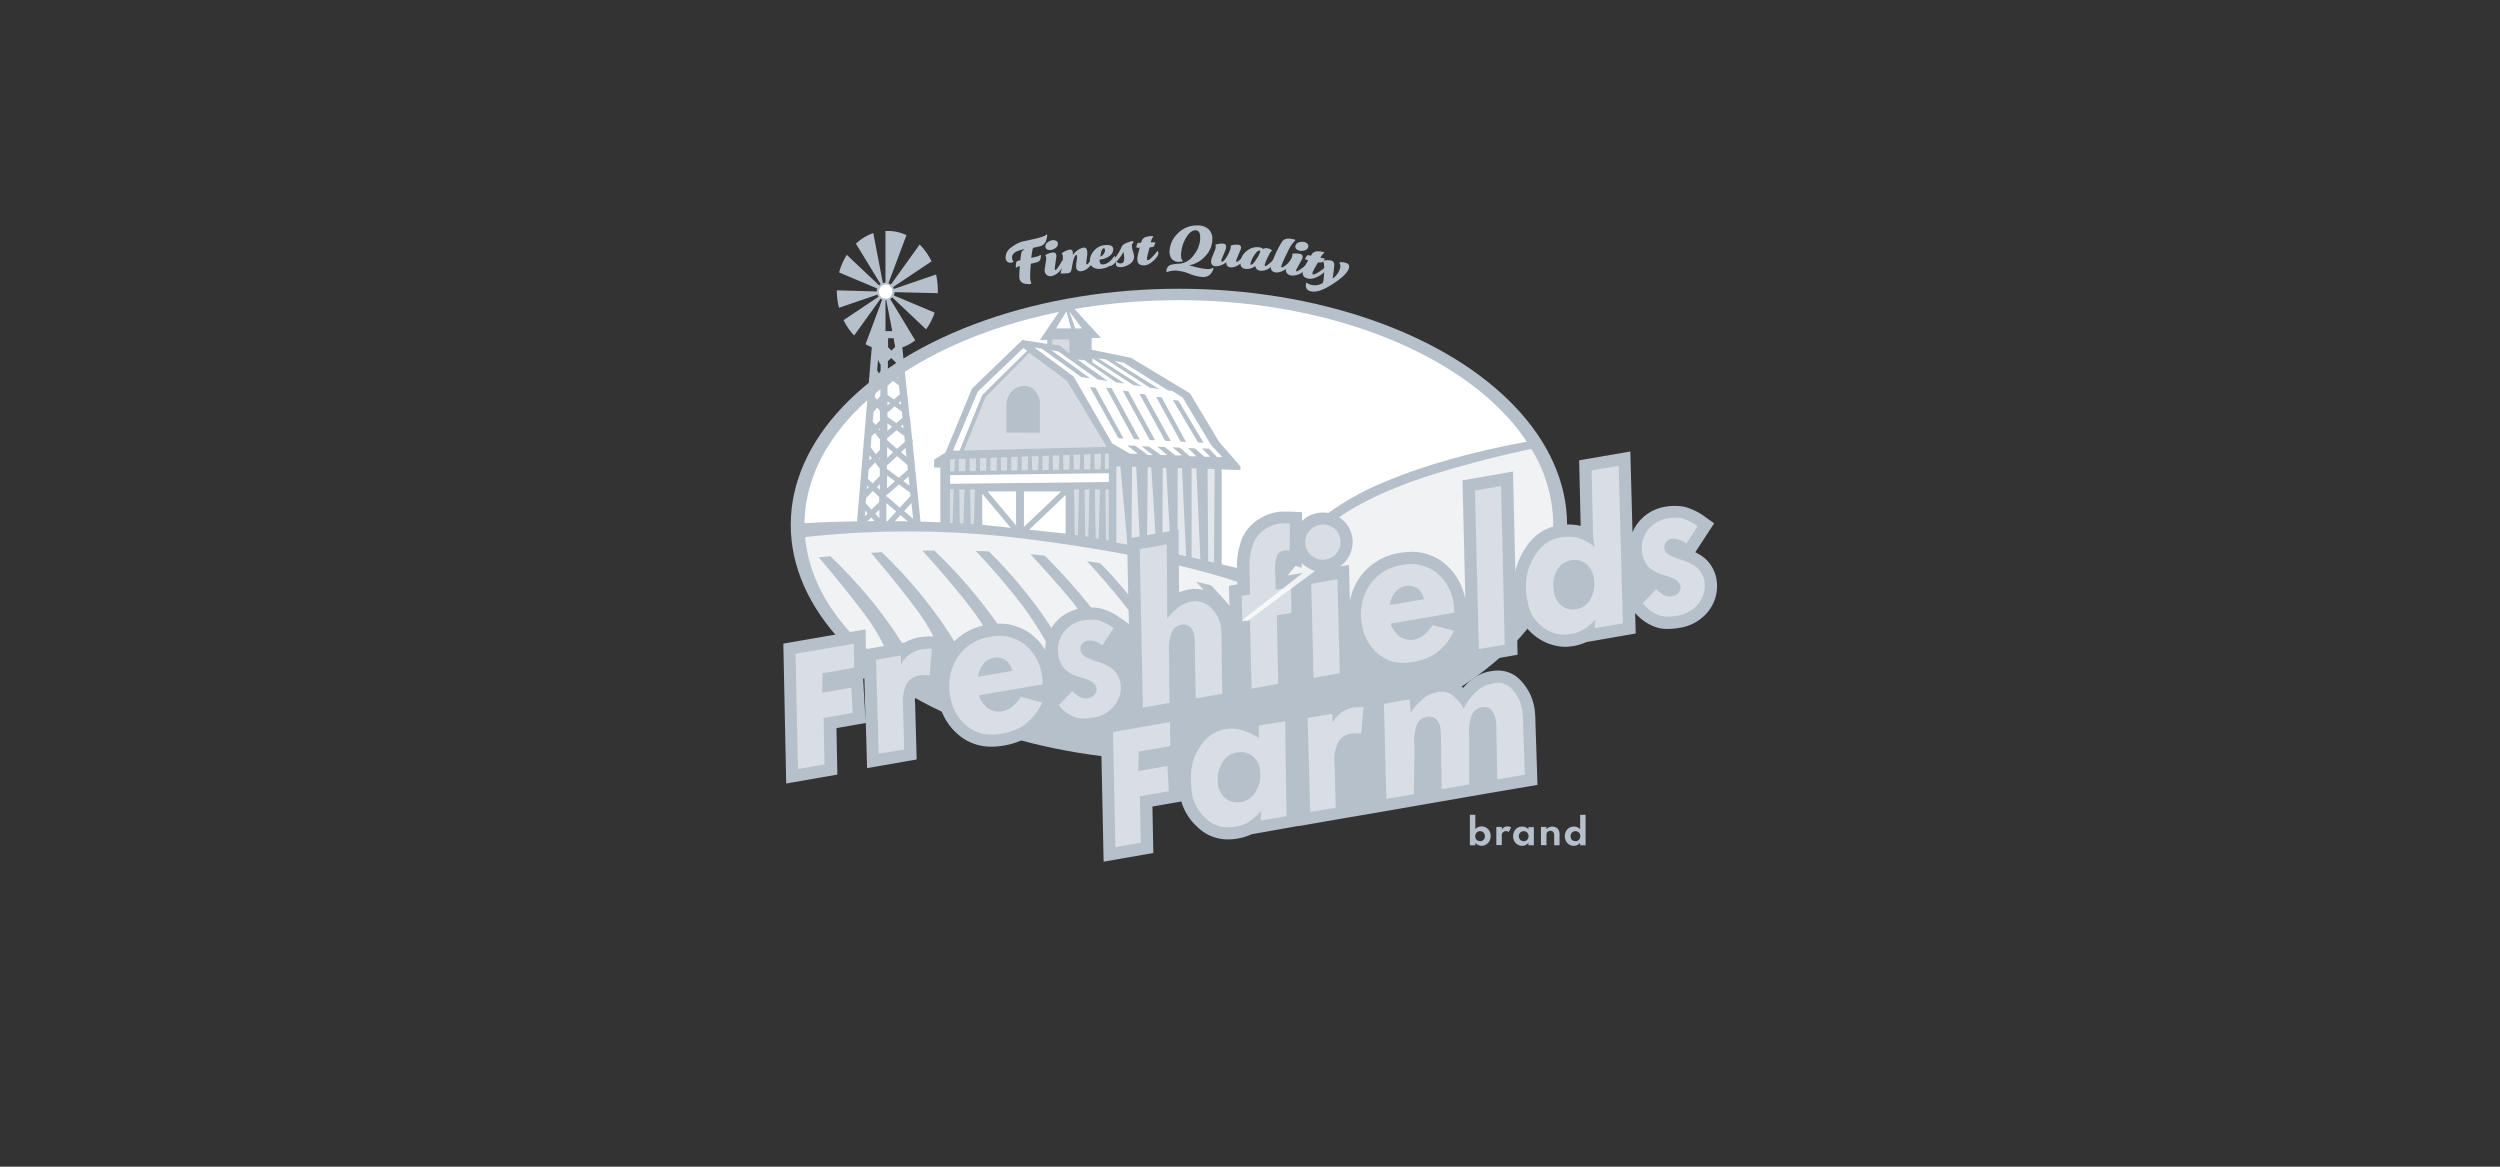 <svg id="Layer_1" data-name="Layer 1" xmlns="http://www.w3.org/2000/svg" viewBox="0 0 600 280"><rect x="0" y="0" width="600" height="280" fill="#333333" stroke="none"/><defs><style>.cls-1,.cls-3{fill:#b6c0ca;}.cls-2,.cls-4,.cls-6{fill:#fff;}.cls-3{opacity:0.39;}.cls-4,.cls-5{opacity:0.44;}.cls-6{opacity:0.8;}.cls-7{opacity:0.47;}</style></defs><ellipse class="cls-1" cx="282.94" cy="125.95" rx="93.16" ry="56.65"/><path class="cls-2" d="M282.94,72.05c-49.41,0-89.5,23.92-89.85,53.51,11.25-.6,32.82-1.15,53.9,1.58a423.63,423.63,0,0,1,52.89,9.93l6.15,1.45s4-13.22,25.2-22.41c12.07-5.21,25.69-8.36,35.21-10.1C353.22,86.11,320.82,72.05,282.94,72.05Z"/><polygon class="cls-2" points="247.38 82.51 270.76 86.25 284.64 94.98 292.27 107.14 295.64 111.15 270.76 109.69 266.77 107.2 258.98 93.02 246.76 83.17 247.38 82.51"/><path class="cls-3" d="M267,109.82l25.74,1.58-.47,23.83s-4.66-1.06-13.44-2.8-11.51-1.8-11.51-1.8Z"/><path class="cls-1" d="M250.9,58.15a2.13,2.13,0,0,1-1.51,1c-.36.09-.85.2-1.48.33a17.29,17.29,0,0,0-.4,2.41l1-.23a2.67,2.67,0,0,0,1.12-.43l.08,0c.09,0,.13,0,.11.2a2.34,2.34,0,0,1-.29,1.1,1.47,1.47,0,0,1-.8.45l-1.34.32c-.11,1.38-.16,2.38-.15,3a3.73,3.73,0,0,0,.24,1.58.39.39,0,0,1,0,.14c0,.09-.06.15-.26.16a4.1,4.1,0,0,1-1.63-.19,1.5,1.5,0,0,1-.9-1.08,2.85,2.85,0,0,1-.06-.75c0-.43.05-1.2.13-2.3l-.37.1a.87.87,0,0,0-.36.19q-.12.12-.15.12s-.08,0-.09-.2a4.07,4.07,0,0,1,.1-1,.53.53,0,0,1,.41-.47l.6-.14c0-.41.11-1,.21-1.78.06-.29.35-.6.88-.92a11.36,11.36,0,0,0-1.89.55,2,2,0,0,0-1,.78,1.37,1.37,0,0,0-.16,1.07,1.22,1.22,0,0,0,.25.56c.05.05.07.08.07.09a.38.38,0,0,1-.15.09,1.48,1.48,0,0,1-.35.13,1.09,1.09,0,0,1-.91-.15,1.22,1.22,0,0,1-.49-.8,2.87,2.87,0,0,1,1.39-2.72,7.3,7.3,0,0,1,2.9-1.46l1-.2,1.52-.34q2.68-.63,2.88-1a.18.18,0,0,1,.12-.09c.08,0,.13,0,.15.1a2.43,2.43,0,0,1-.13.88A4.46,4.46,0,0,1,250.9,58.15Z"/><path class="cls-1" d="M255.15,63a2.24,2.24,0,0,1,0,.6A1.32,1.32,0,0,1,255,64a3.84,3.84,0,0,1-2.46,2.23,1.59,1.59,0,0,1-1.25-.17,1.36,1.36,0,0,1-.55-.91,2.61,2.61,0,0,1,0-.69c.1-.57.21-1.31.34-2.22a1.32,1.32,0,0,0-.23-1,5.08,5.08,0,0,1,1.66-.63c.57-.1.91.09,1,.59a1.66,1.66,0,0,1,0,.55c-.08.53-.2,1.34-.35,2.44a1.67,1.67,0,0,0,0,.45c0,.13.08.18.16.17a.86.86,0,0,0,.35-.31,11.13,11.13,0,0,0,1.18-1.86c0-.07.08-.12.11-.12S255.11,62.64,255.15,63Zm-1.27-4.65a1.15,1.15,0,0,1-.45,1.09,2.43,2.43,0,0,1-1.14.55,1.54,1.54,0,0,1-.86-.07.8.8,0,0,1-.52-.62,1.12,1.12,0,0,1,.46-1.09,2.43,2.43,0,0,1,1.14-.55,1.47,1.47,0,0,1,.84.08A.8.8,0,0,1,253.88,58.31Z"/><path class="cls-1" d="M262.39,61.75a1.3,1.3,0,0,1,0,1,5.2,5.2,0,0,1-1.23,1.55,3.18,3.18,0,0,1-1.54.78c-.79.11-1.24-.19-1.35-.92a2.07,2.07,0,0,1,0-.35,8,8,0,0,1,.08-.92c.08-.5.13-.8.14-.91a2.22,2.22,0,0,0,0-.52c0-.2-.11-.29-.24-.27s-.44.46-.65,1.29-.32,1.57-.47,2.35a.94.94,0,0,1-.88.75c-.26,0-.82.06-1.7.08a25.45,25.45,0,0,0,.52-3.47,3.26,3.26,0,0,0,0-.71,1.25,1.25,0,0,0-.29-.67,4.72,4.72,0,0,1,1.94-.9q.69-.1.75.66a3.29,3.29,0,0,1,0,.66,4.41,4.41,0,0,1,2.43-1.78c.66-.1,1,.23,1.05,1a6.91,6.91,0,0,1-.09,1.31c-.09.69-.15,1.13-.15,1.33a.67.67,0,0,0,0,.2c0,.13.07.19.15.17s.2-.1.34-.26a7.92,7.92,0,0,0,1-1.54c0-.09.09-.14.14-.15S262.34,61.58,262.39,61.75Z"/><path class="cls-1" d="M267.62,61.7a3.66,3.66,0,0,1,0,.74,1,1,0,0,1-.19.42,3.51,3.51,0,0,1-1.31,1.08,5,5,0,0,1-1.81.56,3,3,0,0,1-2-.35,1.71,1.71,0,0,1-.73-1.28,3.42,3.42,0,0,1,.84-2.52,3.82,3.82,0,0,1,2.67-1.51c1.32-.14,2,.15,2.09.86a2,2,0,0,1-1,1.8,4.33,4.33,0,0,1-2.27.78,1.89,1.89,0,0,0,0,.41c.06.52.31.77.76.77a2.45,2.45,0,0,0,1.4-.53,4.71,4.71,0,0,0,1.26-1.33c.05-.06.09-.1.12-.1S267.62,61.56,267.62,61.7Zm-2.45-1.36a1,1,0,0,0,0-.39c0-.25-.11-.37-.26-.36-.39,0-.67.72-.84,2a1.54,1.54,0,0,0,.64-.43A1.74,1.74,0,0,0,265.17,60.34Z"/><path class="cls-1" d="M272,58.18a1.28,1.28,0,0,0-.35,1,5.88,5.88,0,0,0,.27,1.13,5.85,5.85,0,0,1,.26,1.3,2.08,2.08,0,0,1-1.08,1.77,4.29,4.29,0,0,1-2.09.74c-.74,0-1.14-.18-1.17-.69a1,1,0,0,1,0-.32c0-.17.07-.26.12-.26a.54.54,0,0,1,.15.08,1.27,1.27,0,0,0,1,.28c.53-.07.76-.6.69-1.57a12,12,0,0,0-.16-1.21,7.57,7.57,0,0,1-1.11,1.67,7.14,7.14,0,0,1-1.67,1.61.53.53,0,0,1-.35.06l-.45-.12c-.11,0-.1-.11,0-.22a10.83,10.83,0,0,0,3.05-4,1.75,1.75,0,0,1,.93-1,12.25,12.25,0,0,1,1.54-.53.34.34,0,0,1,.32,0C272.06,58,272.07,58.1,272,58.18Z"/><path class="cls-1" d="M278,60.59a1.38,1.38,0,0,1-.3,1,6.11,6.11,0,0,1-1.43,1.44,3.1,3.1,0,0,1-1.66.67c-1.06,0-1.61-.42-1.65-1.39a3.74,3.74,0,0,1,.07-.85c.09-.49.26-1.16.5-2l-.43,0c-.25,0-.38-.08-.38-.17a.3.3,0,0,1,0-.12l.19-.59a.43.43,0,0,1,.14-.24.89.89,0,0,1,.32-.06l.48,0c0-.1.07-.21.12-.35a1.59,1.59,0,0,1,.87-1,5.26,5.26,0,0,1,1.74-.28c.11,0,.16,0,.17.09a.52.52,0,0,1-.1.24,4.15,4.15,0,0,0-.47,1.18l.87,0c.15,0,.22,0,.23.09a.88.88,0,0,1-.06.21,3.87,3.87,0,0,1-.3.65.5.5,0,0,1-.33.17l-.67.12c-.29,1-.49,1.72-.58,2.19a1.67,1.67,0,0,0-.06.51c0,.23.09.34.24.34a.81.81,0,0,0,.39-.19,8.66,8.66,0,0,0,.88-.84,13.17,13.17,0,0,0,.86-1c.07-.11.13-.17.18-.17S277.91,60.33,278,60.59Z"/><path class="cls-1" d="M291.24,64.42a3.07,3.07,0,0,1-1.08,1.69,2.88,2.88,0,0,1-1.72.36,10.8,10.8,0,0,1-3-.77,10.56,10.56,0,0,0-3.1-.75,5.53,5.53,0,0,0-2.12.3l-.16,0c-.1,0-.14-.08-.12-.25A1.58,1.58,0,0,1,281,63.55a10.55,10.55,0,0,1,2.15-.27,4.6,4.6,0,0,0,3.34-2.07,6.74,6.74,0,0,0,1.54-3.6c0-.22,0-.4,0-.57a2.67,2.67,0,0,0-.2-1.26,1,1,0,0,0-.94-.51c-.81,0-1.6.66-2.36,2A8.41,8.41,0,0,0,283.45,61c0,.83.08,1.31.35,1.46a.14.14,0,0,1,.08.12.18.18,0,0,1-.17.17,4.59,4.59,0,0,1-.87.09,2,2,0,0,1-1.71-.83,3,3,0,0,1-.43-1.9,6.22,6.22,0,0,1,1.88-4,6.29,6.29,0,0,1,4.7-2,3.94,3.94,0,0,1,2.76.87,3.23,3.23,0,0,1,.91,2.57,5.82,5.82,0,0,1-1.62,3.86,6.87,6.87,0,0,1-3.76,2.22c-.13,0-.12.06,0,.1.88.24,1.5.4,1.88.47a12.27,12.27,0,0,0,2.24.36,2.33,2.33,0,0,0,1.34-.25.19.19,0,0,1,.11,0C291.25,64.23,291.28,64.3,291.24,64.42Z"/><path class="cls-1" d="M298.79,61.55a1.5,1.5,0,0,1-.29,1,5.84,5.84,0,0,1-1.42,1.14,3,3,0,0,1-1.68.48,1.16,1.16,0,0,1-.81-.32,1.34,1.34,0,0,1-.27-.94,4.07,4.07,0,0,1-2.54,1c-.8-.07-1.17-.48-1.11-1.24a3.24,3.24,0,0,1,.17-.78q.3-.69.81-2a2.13,2.13,0,0,0,.12-.54,1.13,1.13,0,0,0-.1-.59,4.29,4.29,0,0,1,1.78-.3c.59,0,.86.33.82.87a2.06,2.06,0,0,1-.07.38,10.59,10.59,0,0,1-.44,1.14c-.31.73-.51,1.21-.59,1.42s-.09.52.12.54.33-.14.6-.44a6.81,6.81,0,0,0,.79-1.19,11.94,11.94,0,0,0,.58-1.31,1.79,1.79,0,0,0,.1-.91,4,4,0,0,1,1.59-.23c.63,0,.93.29.9.73a2.5,2.5,0,0,1-.17.63c-.29.64-.62,1.45-1,2.42-.06.19,0,.29.12.31a.75.75,0,0,0,.38-.16,8,8,0,0,0,1.33-1.24q.15-.15.21-.15C298.76,61.27,298.78,61.37,298.79,61.55Z"/><path class="cls-1" d="M305.89,62.56a1.76,1.76,0,0,1-.37,1,3.53,3.53,0,0,1-3,1.42,1.36,1.36,0,0,1-1.27-1.14,3.15,3.15,0,0,1-2.27.7c-1-.12-1.4-.72-1.26-1.8a3.71,3.71,0,0,1,1.53-2.53,3.79,3.79,0,0,1,2.84-.87,1.66,1.66,0,0,1,1.09.43,1.16,1.16,0,0,1,.89-.19,2.17,2.17,0,0,1,1.24.52,3.56,3.56,0,0,0-.87,1.29,19,19,0,0,0-.8,1.78,1.72,1.72,0,0,0-.1.39c0,.18,0,.28.13.29a.53.53,0,0,0,.32-.12,8.48,8.48,0,0,0,1.66-1.44.19.19,0,0,1,.15-.08C305.9,62.18,305.92,62.31,305.89,62.56Zm-3.42-2.24c0-.11-.05-.17-.2-.19-.35,0-.8.38-1.34,1.27a5.65,5.65,0,0,0-.81,1.87c0,.18,0,.27.13.28.27,0,.7-.43,1.31-1.41A6.09,6.09,0,0,0,302.47,60.32Z"/><path class="cls-1" d="M310.75,57.81A9.25,9.25,0,0,0,309,60.54a31.48,31.48,0,0,0-1.38,3,1.3,1.3,0,0,0-.11.36c0,.17,0,.27.11.28a.67.67,0,0,0,.44-.16,6.81,6.81,0,0,0,1.44-1.25q.1-.11.15-.09c.07,0,.09.07.07.19a5.3,5.3,0,0,1-.16.81.92.92,0,0,1-.28.39,5.89,5.89,0,0,1-1.55,1,2.79,2.79,0,0,1-1.52.31,1.5,1.5,0,0,1-1-.46,1.27,1.27,0,0,1-.16-1,6.21,6.21,0,0,1,.31-1.08,24.52,24.52,0,0,1,2.26-4.72,1.75,1.75,0,0,1,.92-.77,3.37,3.37,0,0,1,1.51,0c.57.09.86.18.84.25S310.83,57.74,310.75,57.81Z"/><path class="cls-1" d="M313.51,64a3.13,3.13,0,0,1-.18.58,1.52,1.52,0,0,1-.31.35,3.85,3.85,0,0,1-3.1,1.19,1.55,1.55,0,0,1-1.1-.6,1.36,1.36,0,0,1-.19-1,2.47,2.47,0,0,1,.23-.66c.3-.5.67-1.15,1.12-1.95a1.32,1.32,0,0,0,.14-1,5,5,0,0,1,1.77,0c.58.1.83.41.73.91a1.69,1.69,0,0,1-.19.51c-.27.47-.67,1.18-1.2,2.16a1.59,1.59,0,0,0-.16.41c0,.13,0,.2.08.22a.86.86,0,0,0,.44-.16,11,11,0,0,0,1.77-1.31c.06-.06.11-.09.15-.08S313.59,63.68,313.51,64Zm.49-4.79a1.12,1.12,0,0,1-.81.85,2.24,2.24,0,0,1-1.26.1,1.43,1.43,0,0,1-.78-.37.78.78,0,0,1-.26-.76,1.1,1.1,0,0,1,.82-.85,2.35,2.35,0,0,1,1.26-.1,1.4,1.4,0,0,1,.76.37A.81.81,0,0,1,314,59.19Z"/><path class="cls-1" d="M318,64.7a1.39,1.39,0,0,1-.55.94,6.32,6.32,0,0,1-1.74,1,3.1,3.1,0,0,1-1.78.22c-1-.22-1.45-.81-1.25-1.75a4,4,0,0,1,.29-.81,19.09,19.09,0,0,1,1-1.82l-.41-.13c-.24-.08-.35-.17-.33-.26a.48.48,0,0,1,.05-.11l.33-.52a.41.41,0,0,1,.2-.2.74.74,0,0,1,.32,0l.47.11c.06-.09.12-.19.21-.31a1.56,1.56,0,0,1,1.08-.72,5,5,0,0,1,1.76.16c.11,0,.15.06.14.12a.41.41,0,0,1-.15.21,4.41,4.41,0,0,0-.76,1l.85.18c.15,0,.22.08.2.14a.49.49,0,0,1-.11.19,3.84,3.84,0,0,1-.45.56.5.5,0,0,1-.36.08L316.3,63c-.53.9-.9,1.55-1.11,2a1.89,1.89,0,0,0-.19.48c-.05.23,0,.35.15.39a.78.78,0,0,0,.43-.09,7.47,7.47,0,0,0,1.06-.59,10.44,10.44,0,0,0,1.08-.77c.1-.08.17-.12.22-.11S318,64.45,318,64.7Z"/><path class="cls-1" d="M323.75,64.35c-.31,1.08-1.64,2.37-4,3.88s-4,2-5.23,1.67q-1.46-.37-1-2.1a3,3,0,0,0,1.15.55,3.52,3.52,0,0,0,2.58-.3.68.68,0,0,0,.33-.47,17.65,17.65,0,0,0,.21-3.42,3,3,0,0,0-.31-1.57,4.58,4.58,0,0,1,1.95-.08,1,1,0,0,1,.79,1.11,28.08,28.08,0,0,1-.41,3.22,4.22,4.22,0,0,0,1.81-2.5,1.34,1.34,0,0,0-.1-1.1.29.29,0,0,1-.06-.2s.08-.08.19-.1a3.4,3.4,0,0,1,1.17.1C323.66,63.24,323.94,63.68,323.75,64.35Z"/><path class="cls-1" d="M220.09,127l1-.11L219,106.08l.13-.13-.22-.67-.5-4.77,0,0-.1-.46-2.17-20.57h-6.59l-4,47.42,1.74.15.1-1.18,1.72-1.66L211,126.3v.64h.57v0l0,0h.6l.48.44,3.45-3.76,3.24,2.78.07.62L220,127l.06,0Zm-2.91-21-1.89,1.72-2.38-2.07v-.47l2.26-1.91,1.86,1.35Zm.71,6.76-2.17,1.89-2.87-2.12h0v-.81l2.46-2.25,2.46,2.13Zm.17,1.59.23,2.2-1.49-1.1Zm-7.25-22.12.47.88,0,1.94-.74.87-.56-.62.17-2ZM213,96.35l.59.42-.6.52Zm0-1.6,0-2.14,1.32-1.19,1.42,1.1.22,2.12-1.41,1.24Zm0-3.91v-.43l.25.2Zm-2.5,7,.68.75,0,2.34L210.1,102l-.64-.82.19-2.3Zm.64,4.92v.62l-.27-.35ZM210,103.93l1.19,1.53,0,2.54-1,1-1.24-1.66.22-2.63Zm1.15,6v.38l-.16-.21Zm0,2.54,0,1.79L209.43,116l-1.14-1.07.19-2.28L210,111Zm0,3.73v1.33l-.66-.61Zm1.76-2.1,1.9,1.4-1.93,1.68Zm0-4.2,0-2.57,1.43,1.24Zm.07-6.49V101.6l1.13.82Zm0-3.38v-1l1.7-1.5,1.76,1.26.16,1.49-1.48,1.25Zm2.71-3.34.49-.43.09.84Zm-.33-6.13.2-.18,0,.37Zm-.13-3.33.16,1.54-1.08,1-1.22-1,0-2.08.81-.76ZM214.86,85l.11-.1,0,.24Zm-3.64,2.38.12,0,0,1.62-.4.62-.42-.77.21-2.41,0-.08Zm-2,22.55-.59.61.1-1.26Zm-1.1,6.62.39.37-.47.5Zm-.26,3,1.61-1.72,1.53,1.43v1.24l-1.86,1.79-1.37-1.54Zm4.89-1,.18.2,2.83-2.49,2.68,2,.08.77-2.57,2.8-3-2.61-.18.22Zm4.79-8.92-1.29-1.11,1.07-1Zm-.72-6.83-.65-.47.55-.46Zm-2-19.5-.88.82-.8-.78,0-2.15h1.44Zm-3.4-2.11,0,1.7-.42.66v0l.19-2.34Zm-3.87,42.68.11-1.32.57.66Zm2.5-.59,1-.94,0,2Zm2.69,2.09,0-4.61,2.34,2Zm4.25-2.71,1.76-1.92.4,3.78Z"/><path class="cls-1" d="M225.08,70.36c0-.23,0-.45,0-.67a16.92,16.92,0,0,0-.43-3.81l-10.12,3.47a2.25,2.25,0,0,0-.19-.45l9.22-6.16a14,14,0,0,0-2.84-4.05l-6.91,9.61a2.08,2.08,0,0,0-.58-.33l4.32-11.53a10.43,10.43,0,0,0-3.94-1h-1.1V67.84a1.87,1.87,0,0,0-.62.1l-2.3-12a11.57,11.57,0,0,0-4.17,2.55l5.93,9.71a2.52,2.52,0,0,0-.35.3l-7.77-7.34a15.5,15.5,0,0,0-1.84,4.23l9.15,3.85a2.08,2.08,0,0,0-.12.71h0l-9.59-.27h0a16.94,16.94,0,0,0,.53,4.19l9.21-3.16a1.92,1.92,0,0,0,.29.5l-8.4,5.62A14,14,0,0,0,205,80.51l6.34-8.81a1.76,1.76,0,0,0,.39.19l-4,10.72A10.55,10.55,0,0,0,212.52,84V72h.17L215,83.81a11,11,0,0,0,4.65-2.14l-6-9.9a2,2,0,0,0,.5-.4l8.1,7.66a15.05,15.05,0,0,0,2.08-4l-9.82-4.13a2.05,2.05,0,0,0,.21-.78Z"/><path class="cls-1" d="M355.61,203a2,2,0,0,1-.84-.19,2.06,2.06,0,0,1-.69-.52v.57h-1.31v-7.31h1.31V199a1.86,1.86,0,0,1,.65-.49,2,2,0,0,1,.85-.17,2.11,2.11,0,0,1,1.12.3,2,2,0,0,1,.77.82,2.43,2.43,0,0,1,.28,1.19,2.41,2.41,0,0,1-.28,1.19,2.12,2.12,0,0,1-.78.82A2,2,0,0,1,355.61,203Zm-.39-1.11a1.08,1.08,0,0,0,.6-.16,1,1,0,0,0,.41-.42,1.36,1.36,0,0,0,0-1.24,1.15,1.15,0,0,0-1-.59,1.22,1.22,0,0,0-.6.16,1.15,1.15,0,0,0-.42.43,1.36,1.36,0,0,0,0,1.24,1.1,1.1,0,0,0,.41.42A1.13,1.13,0,0,0,355.22,201.85Z"/><path class="cls-1" d="M359.12,202.82v-4.35h1.31v.63a1.69,1.69,0,0,1,.59-.57,1.51,1.51,0,0,1,.76-.19,2,2,0,0,1,.47.06,2,2,0,0,1,.42.18l-.55,1.1a1.07,1.07,0,0,0-.34-.16,1.2,1.2,0,0,0-.36-.05.91.91,0,0,0-.48.13,1,1,0,0,0-.37.34.82.82,0,0,0-.14.45v2.43Z"/><path class="cls-1" d="M365.3,203a2.05,2.05,0,0,1-1.09-.3,2.23,2.23,0,0,1-.78-.83,2.65,2.65,0,0,1,0-2.37,2.14,2.14,0,0,1,.76-.82,2.07,2.07,0,0,1,1.11-.3,2.11,2.11,0,0,1,.87.17,1.78,1.78,0,0,1,.65.49v-.53h1.31v4.35h-1.31v-.57a2.13,2.13,0,0,1-.68.52A1.85,1.85,0,0,1,365.3,203Zm.39-1.11a1.12,1.12,0,0,0,.6-.16,1.1,1.1,0,0,0,.41-.42,1.26,1.26,0,0,0,.15-.62,1.24,1.24,0,0,0-.15-.62,1.06,1.06,0,0,0-.41-.43,1.22,1.22,0,0,0-.6-.16,1.17,1.17,0,0,0-.6.16,1,1,0,0,0-.42.43,1.34,1.34,0,0,0,0,1.23,1.15,1.15,0,0,0,1,.59Z"/><path class="cls-1" d="M369.83,202.82v-4.35h1.3V199a1.93,1.93,0,0,1,.63-.44,1.9,1.9,0,0,1,.83-.17,1.82,1.82,0,0,1,.88.21,1.67,1.67,0,0,1,.6.61,1.88,1.88,0,0,1,.22.91v2.75H373v-2.48a1,1,0,0,0-.24-.72.87.87,0,0,0-.67-.27,1,1,0,0,0-.5.12.82.82,0,0,0-.32.32.88.88,0,0,0-.12.46v2.57Z"/><path class="cls-1" d="M377.71,203a2,2,0,0,1-1.08-.3,2.2,2.2,0,0,1-.78-.82,2.41,2.41,0,0,1-.29-1.19,2.55,2.55,0,0,1,.28-1.19,2.11,2.11,0,0,1,1.9-1.12,2,2,0,0,1,.85.17,1.86,1.86,0,0,1,.65.49v-3.49h1.3v7.31h-1.3v-.57a2.17,2.17,0,0,1-.69.52A2,2,0,0,1,377.71,203Zm.39-1.11a1.08,1.08,0,0,0,.6-.16,1.06,1.06,0,0,0,.42-.42,1.36,1.36,0,0,0,0-1.24,1.15,1.15,0,0,0-.42-.43,1.17,1.17,0,0,0-.6-.16,1.22,1.22,0,0,0-.6.16,1.21,1.21,0,0,0-.41.43,1.4,1.4,0,0,0,0,1.24,1.21,1.21,0,0,0,.41.43A1.23,1.23,0,0,0,378.1,201.85Z"/><path class="cls-1" d="M292.59,106.06l-7-11.67-14.18-8.53L262,83.94V81.1h2.22l-8.21-9-6.44,9.51h1.77v.93l-5.67-.89-.2-.15L233.29,93.24l-6.38,15.39-2.72,1.67v1.9h1.49V126h1.58l39.1,4.68,1.58.26v-19l.95,0,1.67,18.23h1l.13-18.14,1,0,.89,18.11,1.72-.69.15-17.32h.85l1.07,17,1.61-.07.08-16.79.82,0,.9,16.15,1.85-.47v-15.6l1.05,0L284.69,134l1.3.36V112.43l1.14,0,1,22.66,1.84.25-.15-22.82,1.69.06-.16,23.29,1.85.39V112.66l4.5.15v-.88Zm-.5,3.63-1.93-2-1.67-.08,1.95,2h-1.38l-2.29-2-1.68-.09,2.05,2h-1.57l-2.4-2.08-1.76-.09,2.28,1.94h-1.61l-2.5-2-1.82-.1,2.32,2h-1.46l-2.87-2-1.78-.1,2.7,2.11h-1.19l-3-2.22-1.91-.08,2.48,2h-1.83L267,106.46l-.1-.07-9.21-16-9.47-7,1.79.29,9.49,6.81,2.14.33-9.3-6.75,1.67.27,9.48,6.76,2.39.36-7.33-5.19,1.72.19,7.58,5.3,2.08.31L262.18,87l0-1,9.8,6.41,2,.29L263.54,86l2,.31L276,93.06l2.19.32-10.73-6.74,2.15.36,10.76,6.71,1,.14,2.45,1.53,6.83,11.4,2.69,2.91Z"/><polygon class="cls-1" points="269.65 105.24 268.43 105.19 261.58 92.89 262.92 93.04 269.65 105.24"/><polygon class="cls-1" points="273.52 105.48 272.18 105.4 265.45 93.02 266.79 93.17 273.52 105.48"/><polygon class="cls-1" points="277.22 105.66 275.94 105.61 269.46 93.76 270.79 93.91 277.22 105.66"/><polygon class="cls-1" points="280.99 105.87 279.65 105.8 273.46 94.5 274.8 94.65 280.99 105.87"/><polygon class="cls-1" points="284.64 106.06 283.35 106 277.47 95.24 278.8 95.39 284.64 106.06"/><polygon class="cls-1" points="288.86 106.28 287.55 106.2 281.48 95.98 282.81 96.13 288.86 106.28"/><polygon class="cls-2" points="246.51 84.19 235.73 94.81 230.31 108.12 228.72 108.12 234.64 94.04 245.58 83.52 246.51 84.19"/><polygon class="cls-4" points="231.31 108.12 236.53 95.3 247.01 84.66 256.08 91.38 265.62 107.25 231.31 108.12"/><path class="cls-1" d="M241.55,103.82V96.65s.39-3.61,3.84-4,4.18,3.56,4.18,3.56v7.64Z"/><polygon class="cls-2" points="266.11 115.68 228.02 116.11 228.02 114.04 266.11 113.56 266.11 115.68"/><polygon class="cls-2" points="245.75 117.94 245.75 126.47 254.67 117.94 245.75 117.94"/><polygon class="cls-2" points="243.86 126.1 243.86 117.94 237.04 117.94 243.86 126.1"/><polygon class="cls-2" points="235.74 118.5 235.74 125.95 242.57 126.67 235.74 118.5"/><polygon class="cls-2" points="247 127.14 255.75 128.07 255.75 118.78 247 127.14"/><g class="cls-5"><polygon class="cls-2" points="230.22 117.44 230.36 125.6 231.23 125.66 231.48 117.44 230.22 117.44"/><polygon class="cls-2" points="263.98 117.44 262.78 117.44 262.94 129.14 263.69 129.31 263.98 117.44"/><polygon class="cls-2" points="260.44 128.71 261.2 128.82 261.48 117.44 260.29 117.44 260.44 128.71"/><polygon class="cls-2" points="233.72 125.82 233.98 117.44 232.84 117.44 232.97 125.77 233.72 125.82"/><polygon class="cls-2" points="265.28 117.44 265.44 129.61 266.11 129.72 266.11 117.44 265.28 117.44"/><polygon class="cls-2" points="258.69 128.5 258.98 117.44 257.79 117.44 257.95 128.39 258.69 128.5"/><polygon class="cls-2" points="228.62 125.56 228.87 117.44 228.02 117.44 228.02 125.51 228.62 125.56"/></g><g class="cls-5"><polygon class="cls-2" points="246.76 109.55 245.17 109.6 245.22 112.88 246.66 112.86 246.76 109.55"/><polygon class="cls-2" points="249.25 109.46 247.67 109.51 247.72 112.85 249.16 112.83 249.25 109.46"/><polygon class="cls-2" points="244.26 109.64 242.67 109.69 242.72 112.92 244.17 112.9 244.26 109.64"/><polygon class="cls-2" points="236.77 109.91 235.18 109.96 235.23 113.02 236.68 113 236.77 109.91"/><polygon class="cls-2" points="251.75 109.37 250.16 109.42 250.21 112.81 251.65 112.79 251.75 109.37"/><polygon class="cls-2" points="241.76 109.73 240.18 109.78 240.22 112.95 241.67 112.93 241.76 109.73"/><polygon class="cls-2" points="232.73 113.06 234.18 113.04 234.27 110 232.69 110.05 232.73 113.06"/><polygon class="cls-2" points="239.26 109.82 237.68 109.87 237.73 112.99 239.17 112.97 239.26 109.82"/><polygon class="cls-2" points="264.24 108.92 262.65 108.97 262.69 112.63 264.15 112.61 264.24 108.92"/><polygon class="cls-2" points="229.15 110.2 230.07 110.16 230.12 113.1 231.68 113.08 231.77 110.09 232.33 110.07 228.02 110.22 228.02 113.13 229.07 113.11 229.15 110.2"/><polygon class="cls-2" points="265.15 108.88 265.19 112.6 266.11 112.58 266.11 108.85 265.15 108.88"/><polygon class="cls-2" points="256.74 109.19 255.16 109.24 255.21 112.74 256.66 112.72 256.74 109.19"/><polygon class="cls-2" points="261.74 109.01 260.15 109.06 260.2 112.67 261.65 112.65 261.74 109.01"/><polygon class="cls-2" points="254.25 109.28 252.66 109.33 252.71 112.78 254.15 112.75 254.25 109.28"/><polygon class="cls-2" points="259.24 109.1 257.66 109.15 257.7 112.7 259.15 112.68 259.24 109.1"/></g><ellipse class="cls-2" cx="212.57" cy="69.98" rx="1.62" ry="1.72"/><path class="cls-6" d="M292.54,148.72s17.55,1.41,41-2.47c17.66-2.92,30.55-3.08,36.79-12.41a14,14,0,0,0,2.45-7.89,35.19,35.19,0,0,0-5.26-18.2,253.79,253.79,0,0,0-25.77,6.82c-16.75,5.57-22.85,11.53-22.85,11.53l-12.76,15.52-7.36-1.32S283,134,247,129.43a225.55,225.55,0,0,0-53.77-.53c.92,10.23,6.6,19.7,15.73,27.64C225.16,170.62,292.54,148.72,292.54,148.72Z"/><polygon class="cls-2" points="253.44 78.82 255.94 74.75 257.05 78.82 253.44 78.82"/><polygon class="cls-2" points="258.05 78.82 256.65 74.75 259.69 78.82 258.05 78.82"/><polygon class="cls-4" points="252.55 81.47 256.65 81.47 256.65 84.87 254.33 82.9 252.55 82.65 252.55 81.47"/><path class="cls-1" d="M412,139.31a8.64,8.64,0,0,0-2.89-5.36,11.25,11.25,0,0,0-2.24-1.41l4.53-6.94L409.16,124a14.45,14.45,0,0,0-5-2.39,12.93,12.93,0,0,0-2.23-.2,12.64,12.64,0,0,0-2.12.18,10.37,10.37,0,0,0-6.89,4.16,10.17,10.17,0,0,0-1.12,2l-.52-19.39L379,110.47l.36,15.75a11.67,11.67,0,0,0-2.85-.33,14.72,14.72,0,0,0-2.55.22c-5,.88-7.42,4.39-8.78,7a16,16,0,0,0-1.5,4.05l-.56-24L351,115.28l.69,28.77a14.24,14.24,0,0,0-5.35-9.11,12.48,12.48,0,0,0-7.64-2.5,16.18,16.18,0,0,0-2.73.24,14.3,14.3,0,0,0-12,11.55l-.21-8.66-2.16.38a7.16,7.16,0,0,0,1.71-1.72A7.1,7.1,0,0,0,317.61,123a8,8,0,0,0-1.37.12,7,7,0,0,0-3.76,1.92l0-2.12-2.86-.14c-.43,0-1,0-1.52,0a8.63,8.63,0,0,0-1.56.11,11.78,11.78,0,0,0-5,2.09,10.65,10.65,0,0,0-3.39,4.09,18.36,18.36,0,0,0-1.23,8.2c0,.47,0,.67,0,.74V138l0,2.26-2,.35.16,4.75c-1.72-2-3.25-3.66-4.42-4.87-1.08-.28-2.28-.58-3.59-.89.48.52,1.11,1.21,1.84,2a7.4,7.4,0,0,0-1.91-.27,5.44,5.44,0,0,0-.57,0,11.26,11.26,0,0,0-3.46.85c0-3.69-.06-8.25-.09-11.61l0-3.46-12.38,2.16.27,13.39c-2.77-3.37-5.22-6-6.73-7.5l-3.17-.48c1.62,1.75,6.08,6.65,10,11.81l.07,3.28L269,148.38a14.55,14.55,0,0,0-5-2.39,13.25,13.25,0,0,0-2.16-.2c-.52-.66-1.05-1.33-1.6-2-3.61-4.35-7-7.93-9.5-10.43l-3.45-.36c2.6,2.8,6.6,7.18,10,11.34.48.59.95,1.2,1.41,1.82a10.16,10.16,0,0,0-6,4c-.13.19-.25.37-.36.56-1.12-1.76-2.39-3.62-3.8-5.51a116.94,116.94,0,0,0-11.2-12.87l-3.17-.12a168.44,168.44,0,0,1,11.47,13.45,96.35,96.35,0,0,1,5.38,8.31,10.4,10.4,0,0,0-.19,2,12.92,12.92,0,0,0-3.4-3.81,12.53,12.53,0,0,0-7.65-2.5h-.44c-.68-1-1.41-2-2.18-3a116.13,116.13,0,0,0-12.92-14.53l-2.9,0c2.11,2.3,8,8.81,12.37,14.73.77,1,1.51,2.14,2.22,3.28a14.13,14.13,0,0,0-6.91,3.79c-1.37-2.25-3-4.76-4.92-7.31a116,116,0,0,0-12.48-14.11l-2.58.15c2.24,2.63,7.21,8.56,11.27,14.06a46,46,0,0,1,3.7,6h-.54c-.44,0-.93,0-1.19.05h-.1l-.62.06h-.09a10,10,0,0,0-4.19,1.3l-.84.15c-1.24-2-2.68-4.15-4.32-6.35a115,115,0,0,0-12.85-14.45l-2.76.28c2.13,2.51,7.27,8.61,11.45,14.27a49.34,49.34,0,0,1,4.22,7l-4.38.77-.06-4.77L188,154.47l.69,33.57,12.28-2.14-.22-11.15,7.05-1.23.3,10.83L220,182.27l-.37-13.33a6.71,6.71,0,0,1,.5-3.39,1.21,1.21,0,0,1,1-.63,4.43,4.43,0,0,1,.66,0h.09c.28,0,.61,0,1,0l2.05.16a19.22,19.22,0,0,0,.28,2.67,14,14,0,0,0,5.57,9.19A12,12,0,0,0,238,179.2a17.21,17.21,0,0,0,2.95-.27,17,17,0,0,0,5.91-2.13,17.31,17.31,0,0,0,5.22-5.44,11.7,11.7,0,0,0,5.44,3.7,8.85,8.85,0,0,0,2.49.32,16.56,16.56,0,0,0,2.79-.26,12.59,12.59,0,0,0,1.41-.32l.66,32,11.93-2.08-.22-11.15,6.94-1.21a13.23,13.23,0,0,0,3.73,6,10.46,10.46,0,0,0,7.85,3.09h0a13.71,13.71,0,0,0,5.3-1.23l11.23-2v.05l12-2.08,6.31-1.07,26.59-4.63L369,188.37l-.5-15.1c0-.88-.05-1.67-.12-2.44a12.48,12.48,0,0,0-3.8-7.9,7.35,7.35,0,0,0-5-2,10.62,10.62,0,0,0-1.86.17,10.21,10.21,0,0,0-5.12,2.5c-.53.5-1,1-1.45,1.48a7.45,7.45,0,0,0-1.77-1.26,6.8,6.8,0,0,0-3.13-.75,11.82,11.82,0,0,0-2.07.21,9.2,9.2,0,0,0-3.06,1.11v0l-11.93,2.08v.22l-1.87,0h-.13c-.43,0-.92,0-1.18,0h-.11c-.25,0-.46,0-.62.06h-.08a9.92,9.92,0,0,0-4.19,1.3l-9.67,1.68v-.15l-12.16,2v.92a10.44,10.44,0,0,0-3.45-.56,12.06,12.06,0,0,0-2.07.18c-3.92.68-6.84,2.94-8.94,6.92a16.56,16.56,0,0,0-.86,1.95l.24-9.89,12.2-2.13,0-2.49c-.09-8.92-.12-11.2-.14-11.85h0c0-.8,0-1.5,0-2.12l1.1-.19.34,16.43,12.22-2.13-.37-16.43,2.63-.46.41,16.43,12.07-2.1-.31-12.84a13.85,13.85,0,0,0,5.43,8.48,12,12,0,0,0,7.19,2.27,17.21,17.21,0,0,0,2.95-.27,17,17,0,0,0,5.92-2.13,16.4,16.4,0,0,0,6.06-7.22l.17-.47.18,7.37,12.07-2.11-.27-11.77a12.26,12.26,0,0,0,11.46,9.87c.35,0,.71,0,1.06-.05a12.33,12.33,0,0,0,4.22-1.08l11.88-2.07-.13-4.93a11.6,11.6,0,0,0,5.28,3.52,8.85,8.85,0,0,0,2.49.32,16.56,16.56,0,0,0,2.79-.26,10.79,10.79,0,0,0,7.17-4.2A9.74,9.74,0,0,0,412,139.31ZM207.15,162.87l.3-.06.29,10.49Zm19.29-5.33,0,.09-.06.11Zm26.8,8.36-.07-1.79c0-.11,0-.3,0-.58v0c0-.56-.08-1-.12-1.36l.24.29a9,9,0,0,0,1.89,1.51Zm16.7,5,42.74-33.41h0l-3.73.65,0-1a12.65,12.65,0,0,1,.09-2l3.37,1.15v-1.14a6.85,6.85,0,0,0,1,.81,7,7,0,0,0,2.2,1.07Z"/><g class="cls-7"><path class="cls-2" d="M191.5,184.57l-.57-27.65,14-2.44.07,5.78-7.59,1.32-.1,4.67,7-1.22.35,6.05-7,1.22.22,11.15Z"/><path class="cls-2" d="M210.88,180.88l-.63-22.55,5.92-1,.09,2.09a7,7,0,0,1,5.66-3.66c.15,0,.32,0,.52-.06s.8,0,1.22,0l-.55,6.36c-.5,0-1-.06-1.34-.06a6.64,6.64,0,0,0-1.12.11,4.12,4.12,0,0,0-3.08,2.07,9.55,9.55,0,0,0-.86,4.92l.29,10.79Z"/><path class="cls-2" d="M267.69,203.31l-.56-27.64,13.68-2.39.07,5.79-7.59,1.32-.11,4.66,7-1.22.34,6.06-6.95,1.21.22,11.15Z"/><path class="cls-2" d="M314.46,194.86l-.63-22.55,5.92-1,.09,2.09a6.48,6.48,0,0,1,1.93-2.27,6.55,6.55,0,0,1,3.73-1.4l.52,0c.19,0,.79-.05,1.22-.05l-.55,6.36c-.5,0-.95-.05-1.34-.05a8,8,0,0,0-1.13.1,4.14,4.14,0,0,0-3.07,2.08,9.64,9.64,0,0,0-.87,4.92l.3,10.78Z"/><path class="cls-2" d="M235,166.88l.09.49a7.22,7.22,0,0,0,1.77,2.46,4.85,4.85,0,0,0,3.47.93,5.61,5.61,0,0,0,2.4-1,12.31,12.31,0,0,0,2.31-2.52l5.1,1.37a13.5,13.5,0,0,1-4.81,5.71,14.23,14.23,0,0,1-4.91,1.75c-3.32.58-5.78.05-7.93-1.5a11,11,0,0,1-4.39-7.31,12.66,12.66,0,0,1,1.71-9.52,11.29,11.29,0,0,1,7.86-4.92,10.09,10.09,0,0,1,8.11,1.72,11.41,11.41,0,0,1,4.27,7.56,14.69,14.69,0,0,1,.16,1.64c0,.24,0,.42,0,.52Zm7.94-5.87a4.17,4.17,0,0,0-1.59-2.57,3.59,3.59,0,0,0-2.83-.56,4.07,4.07,0,0,0-2.5,1.46,6.2,6.2,0,0,0-1.29,3.1Z"/><path class="cls-2" d="M267.28,150.75l-2.7,4.12a6.43,6.43,0,0,0-1.41-.81,4.59,4.59,0,0,0-2.24-.3,2.06,2.06,0,0,0-1.3.91,1.85,1.85,0,0,0-.33,1.31c.11.66.44,1.47,2.27,2.13.66.3,1.36.51,1.69.63a11.69,11.69,0,0,1,3.86,1.91,5.88,5.88,0,0,1,1.81,3.31,6.82,6.82,0,0,1-1.37,5.23,7.88,7.88,0,0,1-5.29,3.05,9.5,9.5,0,0,1-3.94,0,9,9,0,0,1-4.24-3l3.24-3.34a18.13,18.13,0,0,0,1.66,1.29,3.11,3.11,0,0,0,2.43.32,2.38,2.38,0,0,0,1.51-1.14,1.74,1.74,0,0,0,.06-1.75c-.44-.69-1.18-1.32-3-1.87l-1.28-.4a7.9,7.9,0,0,1-3.28-1.91,5.92,5.92,0,0,1-1.41-3.09,7,7,0,0,1,1.19-5.5,7.5,7.5,0,0,1,5-3,9.55,9.55,0,0,1,3.33,0A11.27,11.27,0,0,1,267.28,150.75Z"/><path class="cls-2" d="M407.43,126.32l-2.7,4.13a6.05,6.05,0,0,0-1.41-.81,4.49,4.49,0,0,0-2.24-.31,2.1,2.1,0,0,0-1.3.91,1.89,1.89,0,0,0-.33,1.32c.11.65.45,1.47,2.27,2.13.66.3,1.36.51,1.69.63a11.69,11.69,0,0,1,3.86,1.91,5.83,5.83,0,0,1,1.81,3.31,6.85,6.85,0,0,1-1.36,5.23,7.91,7.91,0,0,1-5.3,3,9.34,9.34,0,0,1-3.94,0,9.09,9.09,0,0,1-4.24-3l3.24-3.34a16.61,16.61,0,0,0,1.66,1.28,3.07,3.07,0,0,0,2.43.33,2.38,2.38,0,0,0,1.51-1.14,1.74,1.74,0,0,0,.06-1.75c-.44-.69-1.18-1.32-3-1.88l-1.28-.39a7.9,7.9,0,0,1-3.28-1.91,6,6,0,0,1-1.41-3.09,7,7,0,0,1,1.19-5.5,7.5,7.5,0,0,1,5-3,9.32,9.32,0,0,1,3.33,0A11.24,11.24,0,0,1,407.43,126.32Z"/><path class="cls-2" d="M274.29,169.84l-.76-38.07,6.5-1.14s.14,17.21.1,17.81a18.19,18.19,0,0,1,2.59-2.6,7,7,0,0,1,4-1.55,5.59,5.59,0,0,1,4.29,1.94A7.41,7.41,0,0,1,293,150.6a24.41,24.41,0,0,1,.19,4c0,.17.14,11.9.14,11.9l-6.37,1.11-.21-13.29c0-.37,0-2.5-.77-3.45a2.62,2.62,0,0,0-2.28-1,3.16,3.16,0,0,0-2.51,2,10.17,10.17,0,0,0-.61,4.56l.09,12.25Z"/><path class="cls-2" d="M300.38,165.29,300,148.85l-1.82.32L298,143l2-.34-.08-4.7c0-.21,0-.52,0-.93a15.37,15.37,0,0,1,.95-6.83,7.79,7.79,0,0,1,2.47-3,8.84,8.84,0,0,1,3.76-1.56,12.77,12.77,0,0,1,2.48,0l-.06,6.52a3.42,3.42,0,0,0-1.4,0,2.11,2.11,0,0,0-1.66,1.18,10.29,10.29,0,0,0-.43,3.82l.16,4.4,3.65-.63.1,6.14-3.51.62.36,16.43Z"/><path class="cls-2" d="M315.26,162.7l-.56-22.57L321,139l.54,22.57Zm-1.94-31.89a4,4,0,0,1,.7-3.11,4,4,0,0,1,2.72-1.73,4.2,4.2,0,0,1,3.21.65,4,4,0,0,1,1.71,2.74,4.08,4.08,0,0,1-.7,3.18,4.15,4.15,0,0,1-2.78,1.73,4,4,0,0,1-3.14-.71A4.11,4.11,0,0,1,313.32,130.81Z"/><path class="cls-2" d="M354,117.73l6.26-1.09.88,38.06-6.23,1.09Z"/><path class="cls-2" d="M388.48,111.79l1,37.81-6.76,1.17.17-2.13a10.81,10.81,0,0,1-2.92,2.48,8.53,8.53,0,0,1-3.89,1.16,8.27,8.27,0,0,1-6.54-2.42c-1.88-1.77-2.5-3.05-3.06-6.27a13.67,13.67,0,0,1,1.27-9.15c1.6-3,3.58-4.9,6.69-5.44a10.49,10.49,0,0,1,4.22.07,13.43,13.43,0,0,1,4.06,2.15l-.12-.68c-.08-.46-.14-.95-.19-1.46s-.08-1-.1-1.57L382,112.92ZM372.94,142a5.18,5.18,0,0,0,1.88,3.4,4.32,4.32,0,0,0,3.55.79,4.69,4.69,0,0,0,3.43-2.56,7.68,7.68,0,0,0,.67-5.06,5,5,0,0,0-1.88-3.31,4.33,4.33,0,0,0-3.5-.79,4.74,4.74,0,0,0-3.48,2.53A7.42,7.42,0,0,0,372.94,142Z"/><path class="cls-2" d="M302.67,194.62a14.48,14.48,0,0,1-3.25,2.81,10.09,10.09,0,0,1-4.34,1.11,7.54,7.54,0,0,1-5.86-2.3,10.12,10.12,0,0,1-3.22-6.31c-.34-3.54-.32-6.48,1.28-9.51s3.76-4.87,6.85-5.41a8.13,8.13,0,0,1,4.18.31,15.65,15.65,0,0,1,3.8,1.79l0-3,6.33-1,.31,22.76-6.19,1.08Zm-10.41-7a5.35,5.35,0,0,0,1.51,3.68,4.55,4.55,0,0,0,3.55,1.24,4.81,4.81,0,0,0,3.82-2.19,7.83,7.83,0,0,0,1.31-5,5.14,5.14,0,0,0-1.51-3.6,4.45,4.45,0,0,0-3.5-1.22,4.89,4.89,0,0,0-3.87,2.15A7.62,7.62,0,0,0,292.26,187.63Z"/><path class="cls-2" d="M332.73,191.71l-.59-22.78,6.2-1.08.19,3.24a14.59,14.59,0,0,1,2.74-3.14,6.21,6.21,0,0,1,3.37-1.74,4.76,4.76,0,0,1,3.41.28,10.17,10.17,0,0,1,3.22,3.55,14.28,14.28,0,0,1,3.31-4.27,7.18,7.18,0,0,1,3.61-1.74,4.68,4.68,0,0,1,4.48,1.14,9.62,9.62,0,0,1,2.76,5.94c.07.72.1,1.45.11,2.22l.42,12.59-6.61,1.15-.24-12.74c0-.19,0-.39,0-.59s-.07-.5-.13-.89a4.47,4.47,0,0,0-1.15-2.56,2.42,2.42,0,0,0-2.16-.54,3.15,3.15,0,0,0-2.5,2,13.21,13.21,0,0,0-.57,5.31l0,11.2L346,189.4l-.17-12.75c0-.07,0-.16,0-.29a13.86,13.86,0,0,0-.13-1.58,3.69,3.69,0,0,0-1.1-2.25,2.46,2.46,0,0,0-2.12-.48A3.08,3.08,0,0,0,340,174a13.48,13.48,0,0,0-.54,5.37l-.12,11.23Z"/><path class="cls-2" d="M333.83,149.66l.08.49a7.39,7.39,0,0,0,1.78,2.46,4.83,4.83,0,0,0,3.46.93,5.7,5.7,0,0,0,2.41-1,12.29,12.29,0,0,0,2.3-2.52l5.11,1.37a13.57,13.57,0,0,1-4.82,5.71,14.16,14.16,0,0,1-4.91,1.75c-3.31.58-5.77.05-7.93-1.5a11,11,0,0,1-4.39-7.31,12.66,12.66,0,0,1,1.71-9.52,11.29,11.29,0,0,1,7.87-4.92,10.06,10.06,0,0,1,8.1,1.72,11.43,11.43,0,0,1,4.28,7.56c.05.3.1.84.16,1.64,0,.24,0,.42,0,.52Zm7.93-5.87a4.16,4.16,0,0,0-1.58-2.57,3.61,3.61,0,0,0-2.84-.56,4.07,4.07,0,0,0-2.49,1.46,6.3,6.3,0,0,0-1.3,3.1Z"/></g></svg>